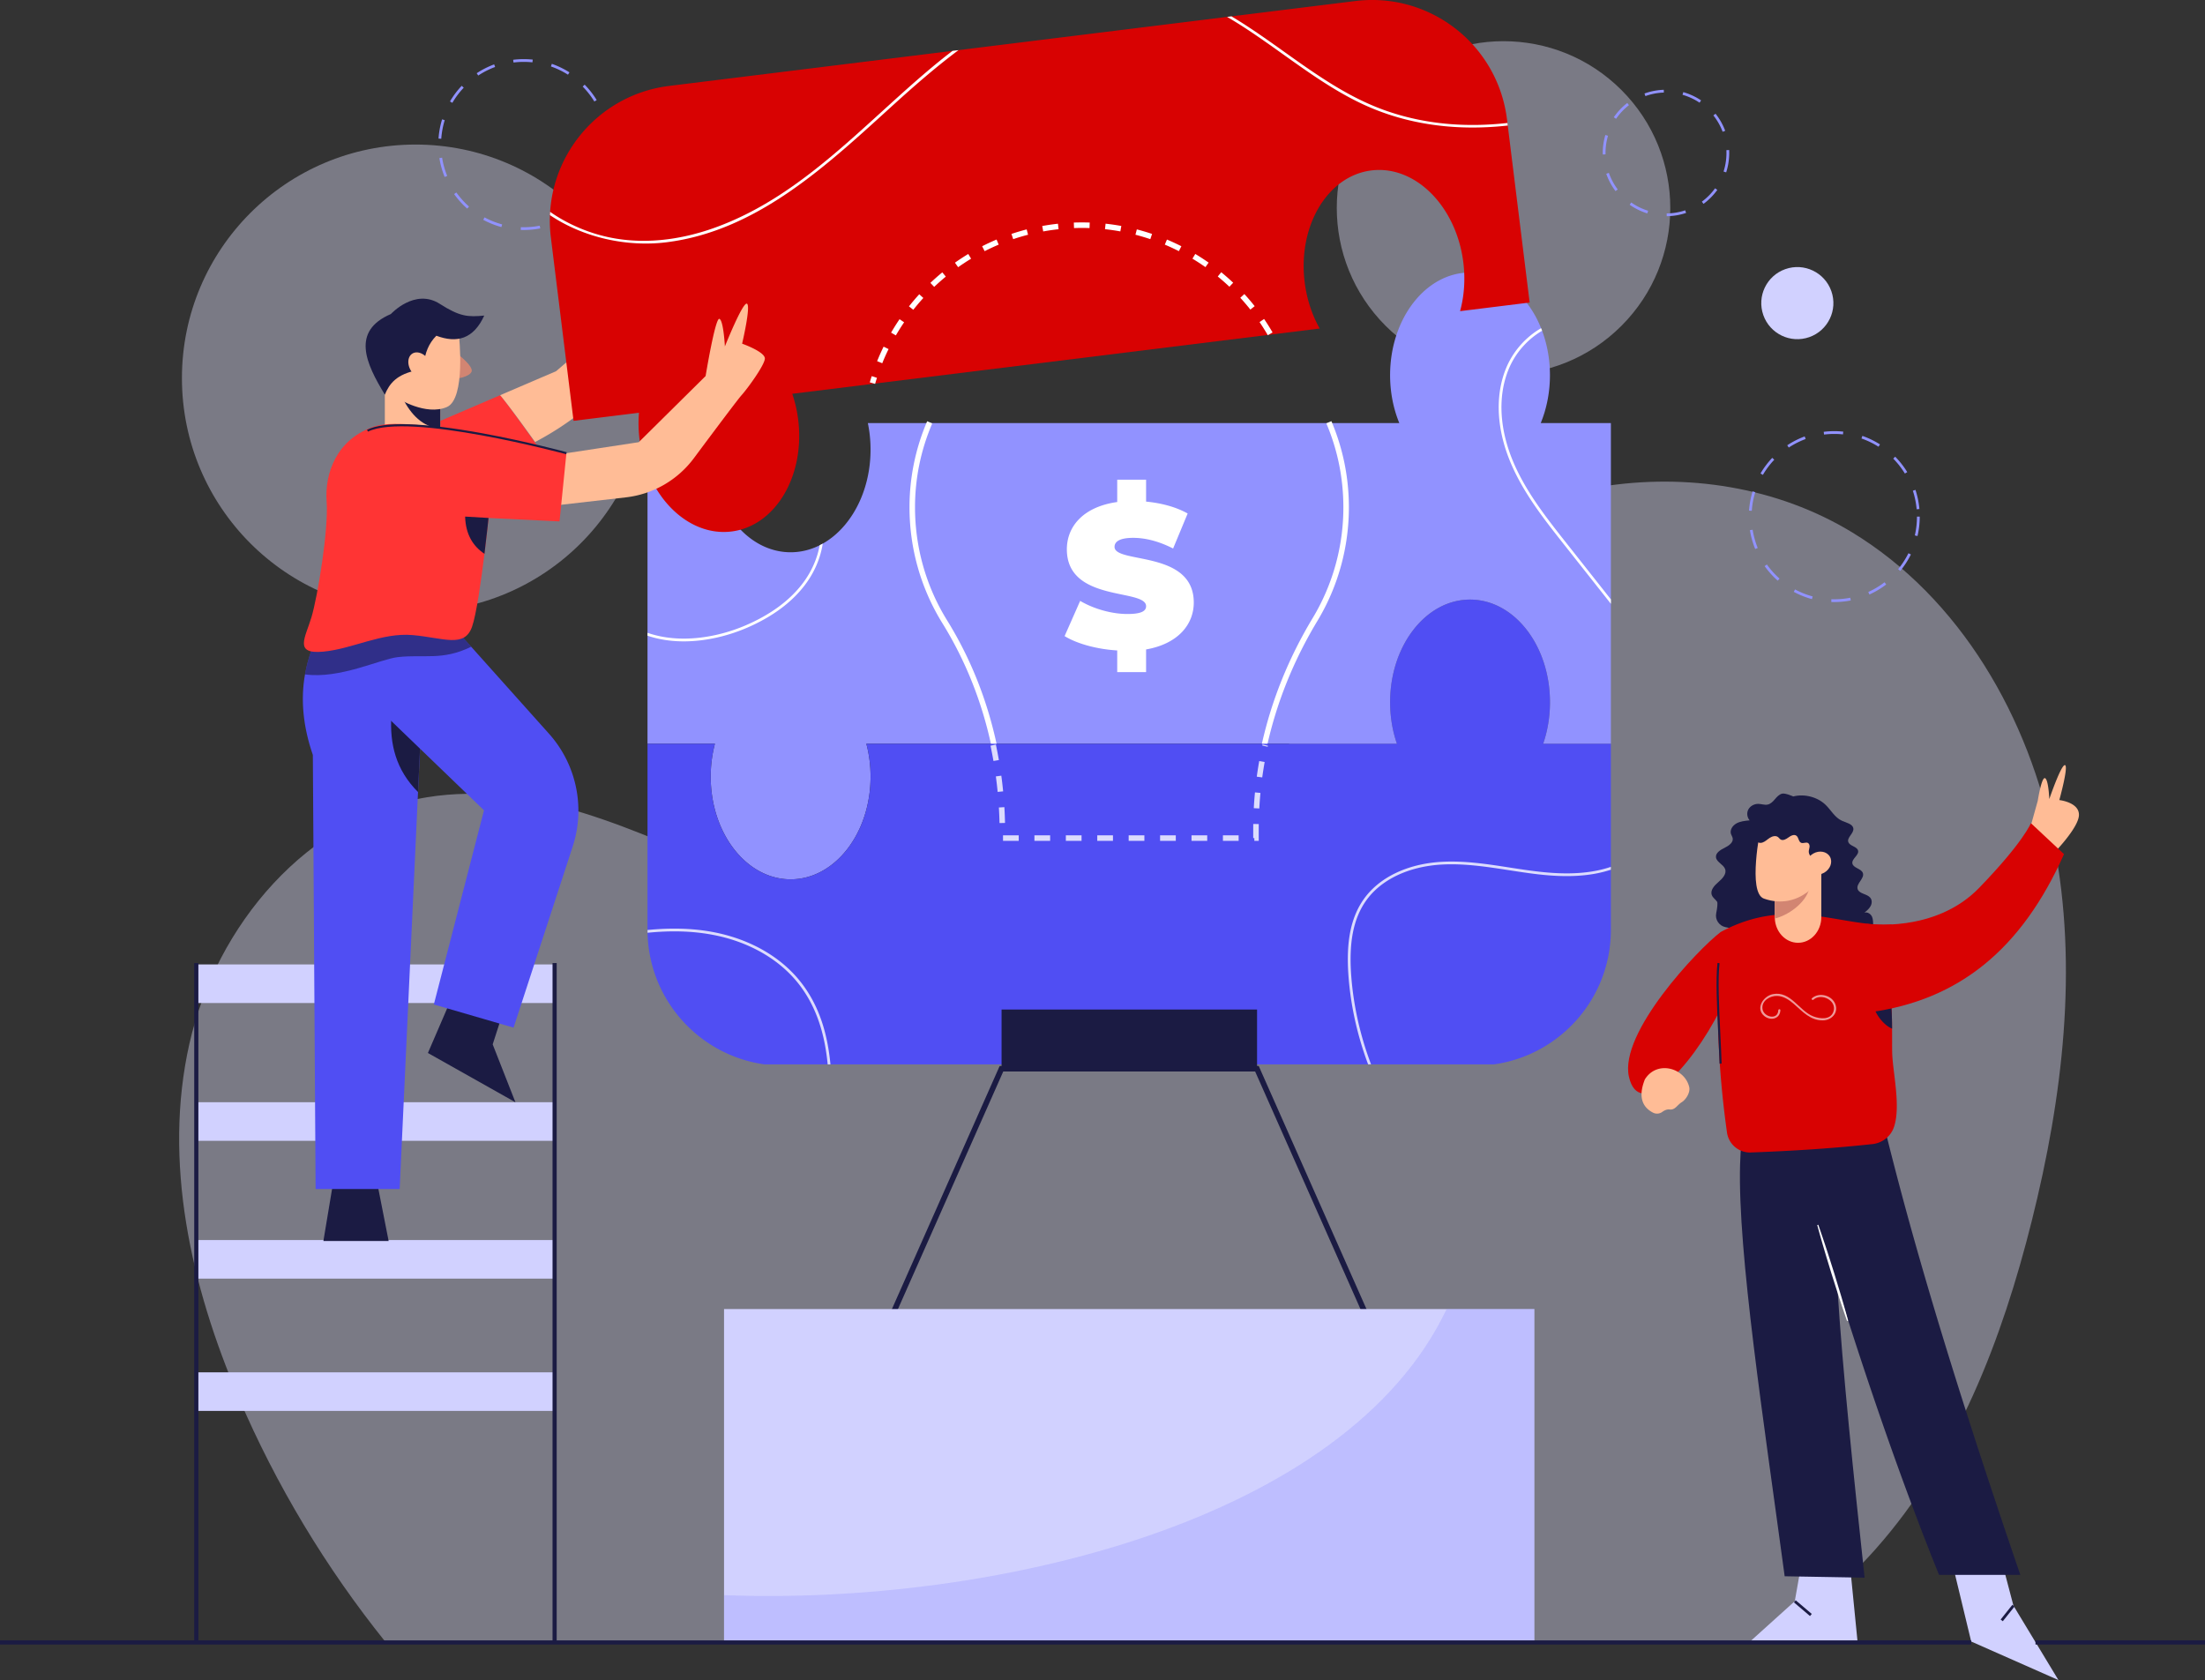 <?xml version="1.0" encoding="UTF-8"?>
<svg xmlns="http://www.w3.org/2000/svg" xmlns:xlink="http://www.w3.org/1999/xlink" fill="none" height="506" viewBox="0 0 664 506" width="664">
  <rect x="0" y="0" width="664" height="506" fill="#333333" stroke="none"/>
  <clipPath id="a">
    <path d="m0 0h664v506h-664z"></path>
  </clipPath>
  <g clip-path="url(#a)">
    <path d="m564.889 466.445c24.429-27.551 38.029-63.069 46.959-98.792 9.289-37.167 14.028-76.213 6.648-113.804-7.379-37.591-28.103-73.715-60.858-93.583-45.026-27.312-109.244-16.852-143.276 23.342-21.386 25.259-31.547 59.883-57.669 80.205-18.677 14.53-43.435 19.629-67.041 17.985s-46.337-9.509-68.136-18.712c-29.841-12.601-60.998-28.225-92.961-22.967-35.968 5.918-63.488 38.626-71.512 74.186s.466 73.018 14.798 106.536c11.324 26.483 26.319 51.386 44.367 73.826h415.669c12.134-7.899 23.276-17.238 33.009-28.214zm-76.616-368.315c19.611-19.61 19.611-51.407 0-71.019-19.61-19.611-51.406-19.611-71.016 0-19.611 19.612-19.611 51.408 0 71.02 19.61 19.611 51.406 19.611 71.016 0zm-363.139 86.106c38.852 0 70.348-31.497 70.348-70.351s-31.496-70.352-70.348-70.352c-38.853 0-70.349 31.498-70.349 70.352s31.496 70.351 70.349 70.351z" fill="#e5e5ff" opacity=".4"></path>
    <path d="m167.012 373.465h-107.9v11.62h107.9zm0-41.504h-107.9v11.62h107.9zm0-41.5h-107.9v11.62h107.9zm0 122.848h-107.9v11.619h107.9z" fill="#d1d1ff"></path>
    <path d="m59.737 290.045h-1.247v205.03h1.247zm107.9 0h-1.247v205.03h1.247z" fill="#1b1b43"></path>
    <path d="m552.365 181.317c-.303 0-.603-.004-.902-.015l.027-.83a25.035 25.035 0 0 0 5.682-.45l.159.814a25.917 25.917 0 0 1 -4.966.477zm-6.729-.886a25.572 25.572 0 0 1 -5.474-2.183l.394-.731a24.567 24.567 0 0 0 5.296 2.111l-.216.799zm17.31-1.383-.341-.758a25.05 25.05 0 0 0 4.891-2.925l.504.66a25.822 25.822 0 0 1 -5.054 3.023zm-27.614-4.175a26.02 26.02 0 0 1 -3.94-4.376l.674-.481a25.35 25.35 0 0 0 3.815 4.239l-.549.622zm36.903-2.94-.64-.527a25.095 25.095 0 0 0 3.099-4.789l.743.368a25.783 25.783 0 0 1 -3.202 4.948zm-43.685-6.592a25.766 25.766 0 0 1 -1.591-5.672l.818-.129a24.78 24.78 0 0 0 1.539 5.49l-.769.314zm48.876-3.903-.807-.189c.428-1.845.647-3.751.647-5.664h.83c0 1.974-.223 3.944-.67 5.853zm-49.899-7.6-.829-.057c.136-1.97.5-3.917 1.076-5.792l.791.242a24.883 24.883 0 0 0 -1.041 5.603zm49.641-.462a25.056 25.056 0 0 0 -1.144-5.584l.788-.258a25.848 25.848 0 0 1 1.186 5.77l-.826.072zm-46.303-10.358-.716-.421a25.862 25.862 0 0 1 3.538-4.709l.603.572a25.048 25.048 0 0 0 -3.425 4.558zm42.761-.398a24.95 24.95 0 0 0 -3.508-4.493l.591-.584a25.893 25.893 0 0 1 3.625 4.641l-.708.432zm-34.968-7.824-.458-.693a25.767 25.767 0 0 1 5.254-2.663l.288.78a24.795 24.795 0 0 0 -5.088 2.576zm27.027-.253a24.774 24.774 0 0 0 -5.133-2.482l.272-.784a25.646 25.646 0 0 1 5.304 2.565zm-16.4-3.668-.103-.826a26.231 26.231 0 0 1 5.888-.053l-.087.826a25.407 25.407 0 0 0 -5.702.053zm-391.567-61.607c-.303 0-.602-.003-.901-.015l.03-.83a24.87 24.87 0 0 0 5.683-.45l.159.814c-1.625.319-3.3.478-4.971.478zm-6.724-.886a25.583 25.583 0 0 1 -5.475-2.182l.394-.732a24.573 24.573 0 0 0 5.297 2.11l-.216.8zm17.306-1.383-.341-.758a24.942 24.942 0 0 0 4.891-2.925l.503.66a25.777 25.777 0 0 1 -5.053 3.023zm-27.611-4.175a26 26 0 0 1 -3.94-4.376l.674-.481a25.026 25.026 0 0 0 3.815 4.236l-.549.62zm36.904-2.94-.641-.527a24.994 24.994 0 0 0 3.099-4.788l.743.367a25.743 25.743 0 0 1 -3.201 4.948zm-43.689-6.592a25.584 25.584 0 0 1 -1.591-5.672l.818-.129a24.811 24.811 0 0 0 1.538 5.49l-.769.314zm48.875-3.903-.807-.189c.428-1.845.648-3.75.648-5.664h.83c0 1.978-.224 3.944-.671 5.853zm-49.898-7.596-.826-.057c.137-1.97.5-3.917 1.076-5.792l.792.246a24.836 24.836 0 0 0 -1.042 5.603zm49.641-.466a24.814 24.814 0 0 0 -1.148-5.584l.788-.262a25.752 25.752 0 0 1 1.185 5.77l-.825.072zm-46.303-10.357-.716-.42a25.766 25.766 0 0 1 3.538-4.71l.603.572a25.056 25.056 0 0 0 -3.425 4.558zm42.76-.398a25.063 25.063 0 0 0 -3.508-4.493l.591-.584a26.184 26.184 0 0 1 3.626 4.642l-.709.431zm-34.967-7.823-.459-.694a25.762 25.762 0 0 1 5.255-2.663l.288.78a24.926 24.926 0 0 0 -5.084 2.577zm27.023-.254a24.766 24.766 0 0 0 -5.134-2.482l.273-.784a25.45 25.45 0 0 1 5.304 2.565l-.443.7zm-16.397-3.668-.102-.826a26.152 26.152 0 0 1 5.887-.053l-.087.826a25.388 25.388 0 0 0 -5.701.053zm347.268 46.284-.008-.83a18.147 18.147 0 0 0 5.577-.939l.261.788a18.99 18.99 0 0 1 -5.83.981zm-5.849-.845a18.948 18.948 0 0 1 -5.308-2.606l.477-.678a18.04 18.04 0 0 0 5.077 2.493l-.243.791zm16.926-2.868-.492-.666a18.229 18.229 0 0 0 3.978-4.024l.674.485a19.102 19.102 0 0 1 -4.156 4.205zm-26.492-3.849a18.978 18.978 0 0 1 -2.793-5.213l.785-.273a18.245 18.245 0 0 0 2.671 4.986zm33.319-5.634-.788-.253a18.183 18.183 0 0 0 .853-6.437l.829-.038c.016.295.019.59.019.886 0 1.993-.307 3.96-.913 5.842zm-37.161-5.398c0-.148-.004-.296-.004-.444 0-1.845.265-3.667.785-5.417l.795.235a18.231 18.231 0 0 0 -.742 5.607l-.83.022zm36.093-6.835a18.177 18.177 0 0 0 -2.785-4.922l.648-.515a18.88 18.88 0 0 1 2.914 5.149l-.777.292zm-32.085-3.899-.685-.47a19.096 19.096 0 0 1 4.057-4.3l.508.656a18.333 18.333 0 0 0 -3.883 4.114zm25.141-4.857a18.232 18.232 0 0 0 -5.134-2.375l.228-.8a18.963 18.963 0 0 1 5.368 2.482l-.462.69zm-16.302-1.985-.284-.78a18.91 18.91 0 0 1 5.807-1.118l.027.83a18.096 18.096 0 0 0 -5.554 1.068z" fill="#9192ff"></path>
    <path d="m544.843 101.534c5.657-1.99 8.628-8.19 6.637-13.847s-8.19-8.629-13.846-6.638c-5.657 1.991-8.628 8.191-6.638 13.848 1.991 5.656 8.191 8.628 13.847 6.637z" fill="#d1d1ff"></path>
    <path d="m485.093 127.413v96.576h-20.394c1.319-3.819 2.05-8.051 2.05-12.491 0-17.083-10.775-30.919-24.068-30.919-13.294 0-24.069 13.836-24.069 30.919 0 4.44.732 8.672 2.05 12.491h-159.776a38.888 38.888 0 0 1 1.27 9.919c0 17.075-10.775 30.919-24.069 30.919-13.293 0-24.068-13.844-24.068-30.919 0-3.47.447-6.808 1.269-9.919h-20.302v-96.576h19.844a39.215 39.215 0 0 0 -.815 7.994c0 17.075 10.775 30.919 24.069 30.919 13.293 0 24.068-13.844 24.068-30.919 0-2.766-.281-5.444-.815-7.994h160.041c-1.769-4.3-2.773-9.206-2.773-14.42 0-17.075 10.774-30.919 24.068-30.919s24.068 13.844 24.068 30.919c0 5.214-1.004 10.12-2.773 14.42z" fill="#9192ff"></path>
    <path d="m381.569 224.585-1.622-.36c2.932-13.241 8.096-26.05 15.344-38.079a64.608 64.608 0 0 0 9.243-33.341c0-8.782-1.727-17.298-5.133-25.311l1.527-.648c3.493 8.221 5.266 16.954 5.266 25.963 0 12.078-3.277 23.907-9.483 34.2-7.156 11.874-12.252 24.52-15.146 37.584zm-83.052-.003c-2.841-13.287-7.8-25.698-14.733-36.894-6.501-10.498-9.926-22.603-9.903-35.011a65.478 65.478 0 0 1 5.323-25.812l1.527.656a63.8 63.8 0 0 0 -5.187 25.16c-.023 12.097 3.315 23.899 9.653 34.136 7.035 11.358 12.063 23.948 14.946 37.42l-1.622.349zm46.61-28.993v6.842h-8.694v-6.535c-6.164-.371-12.146-2.035-15.844-4.319l4.683-10.605c4.072 2.406 9.494 3.948 14.241 3.948 4.133 0 5.614-.864 5.614-2.345 0-5.425-23.86-1.049-23.86-17.14 0-6.967 5.054-12.828 15.166-14.241v-6.721h8.694v6.596c4.558.432 9.002 1.606 12.517 3.58l-4.379 10.544c-4.258-2.16-8.263-3.209-12.025-3.209-4.258 0-5.614 1.235-5.614 2.716 0 5.176 23.859.864 23.859 16.769 0 6.656-4.811 12.457-14.362 14.124zm-98.292-31.379c-.716 3.97-2.44 7.933-5.069 11.419-3.898 5.175-9.661 9.437-17.124 12.665-8.535 3.694-19.886 5.694-29.66 2.292v.871c3.519 1.186 7.225 1.705 10.93 1.705 6.755 0 13.494-1.701 19.06-4.107 7.595-3.284 13.468-7.634 17.457-12.926 2.845-3.774 4.66-8.093 5.323-12.404-.303.17-.61.333-.917.488zm238.258 16.309-13.4-16.962c-5.914-7.49-12.032-15.234-15.866-24.148-4.278-9.946-4.853-19.883-1.614-27.979 2.03-5.081 5.766-9.237 10.172-11.817-.099-.262-.205-.516-.307-.773-4.611 2.667-8.52 6.986-10.634 12.279-3.319 8.305-2.743 18.466 1.625 28.615 3.879 9.017 10.028 16.803 15.98 24.335l14.051 17.788v-1.342z" fill="#fff"></path>
    <path d="m485.092 223.988v56.027c0 20.652-15.278 37.723-35.157 40.538h-219.792c-19.871-2.815-35.157-19.886-35.157-40.538v-56.027h20.302a38.888 38.888 0 0 0 -1.269 9.919c0 17.076 10.774 30.919 24.068 30.919s24.068-13.843 24.068-30.919c0-3.47-.447-6.808-1.269-9.919h159.776c-1.319-3.819-2.05-8.05-2.05-12.491 0-17.083 10.775-30.919 24.068-30.919 13.294 0 24.069 13.836 24.069 30.919 0 4.441-.731 8.672-2.05 12.491z" fill="#504ef3"></path>
    <path d="m379.045 253.236h-1.322v-.83h-.337v-2.796c0-.485 0-.97.008-1.455l1.659.023c-.008.477-.008.955-.008 1.432zm-6.05 0h-4.732v-1.66h4.732zm-9.46 0h-4.731v-1.66h4.731zm-9.463 0h-4.732v-1.66h4.732zm-9.46 0h-4.732v-1.66h4.732zm-9.46 0h-4.732v-1.66h4.732zm-9.46 0h-4.732v-1.66h4.732zm-9.46 0h-4.732v-1.66h4.732zm-9.46 0h-4.731v-1.66h4.731zm-5.781-5.354a129.298 129.298 0 0 0 -.197-4.694l1.656-.098c.095 1.58.159 3.179.197 4.755l-1.66.037zm78.221-4.394-1.655-.091c.083-1.573.204-3.171.356-4.751l1.651.159a116.124 116.124 0 0 0 -.348 4.683zm-78.785-4.986a129.133 129.133 0 0 0 -.542-4.668l1.644-.223c.212 1.564.398 3.156.55 4.728l-1.652.159zm79.672-4.365-1.645-.223c.213-1.569.463-3.152.739-4.706l1.637.292a119.531 119.531 0 0 0 -.728 4.637zm-80.934-4.948a121.836 121.836 0 0 0 -.894-4.61l1.622-.349c.329 1.538.632 3.114.905 4.675l-1.637.284zm82.574-4.3-1.621-.352.071-.322 1.618.379-.064.295zm103.353 36.177c-8.167 2.785-17.26 2.08-24.401 1.114-2.038-.277-4.111-.599-6.115-.909-6.69-1.035-13.608-2.107-20.477-1.713-10.338.591-18.912 4.743-23.53 11.393-3.826 5.516-5.258 12.809-4.5 22.951.678 9.078 2.708 18.083 5.917 26.649h.883c-3.243-8.577-5.293-17.609-5.971-26.713-.742-9.942.64-17.064 4.357-22.418 4.467-6.44 12.813-10.464 22.894-11.04 6.785-.382 13.657.678 20.302 1.705 2.008.311 4.088.633 6.13.909 7.16.97 16.256 1.671 24.511-1.064v-.868zm-243.86 34.831c-6.035-7.759-15.541-13.169-26.758-15.234-5.926-1.091-12.366-1.281-19.488-.572 0 .28.011.553.019.833 7.065-.708 13.452-.522 19.317.557 11.017 2.031 20.34 7.331 26.254 14.928 5.391 6.929 7.797 15.173 8.668 24.145h.834c-.875-9.142-3.319-17.553-8.846-24.657z" fill="#fff" opacity=".8"></path>
    <path d="m411.998 399.485-34.032-76.781h-75.853l-34.029 76.781-1.519-.674 34.468-77.766h78.012l34.468 77.766z" fill="#1b1b43"></path>
    <path d="m378.541 304.041h-76.936v18.375h76.936z" fill="#1b1b43"></path>
    <path d="m462.043 394.25h-244.012v100.816h244.012z" fill="#d1d1ff"></path>
    <path d="m462.043 394.25v100.816h-244.012v-14.651c80.933 3.13 187.25-22.11 217.592-86.165z" fill="#9192ff" opacity=".3"></path>
    <path d="m100.429 355.484-3.042 18.262h19.643l-3.595-18.262z" fill="#1b1b43"></path>
    <path d="m127.407 205.385-.599 12.98-.322 7.104-.606 13.063-5.527 119.574h-25.315l-.83-130.731c-2.97-8.608-3.709-16.685-2.364-24.27.872-4.982 2.649-9.752 5.27-14.325l17.844-7.471 3.47 6.705 6.028 11.654 2.955 5.71z" fill="#504ef3"></path>
    <path d="m136.018 300.527-7.16 16.602 26.353 14.837-6.846-17.432 3.11-9.646zm-9.21-82.159-.928 20.171c-6.705-6.691-8.573-14.553-8.016-22.982l8.948 2.815z" fill="#1b1b43"></path>
    <path d="m172.467 254.924-17.813 54.568-4.266-1.235-15.73-4.573-4.016-1.163 15.105-58.485-19.264-18.561-8.691-8.365-13.87-13.355.14-.97 2.182-14.916 12.177.159 17.646.231 5.827 6.524 23.432 26.195a34.763 34.763 0 0 1 7.137 33.95z" fill="#504ef3"></path>
    <path d="m141.898 194.779c-8.786 4.278-14.078 2.205-22.17 3.137-5.312.614-17.431 6.642-27.887 5.195.871-4.983 2.648-9.752 5.27-14.325l17.843-7.472 3.47 6.706 17.647.231 5.827 6.525z" fill="#1b1b43" opacity=".6"></path>
    <path d="m117.651 133.17 15.147 15.355 29.88-13.074c-2.228-3.118-9.487-13.389-12.063-16.431l-32.964 14.146z" fill="#ff3434"></path>
    <path d="m196.71 86.69-29.259 25.107-16.836 7.225c2.576 3.042 8.297 10.987 10.525 14.105l1.254-.682a89.05 89.05 0 0 0 23.852-18.875l17.722-19.826-7.262-7.055h.004z" fill="#ffbc96"></path>
    <path d="m453.8 35.916 6.83 55.2-20.954 2.596c1.228-4.486 1.622-9.476.982-14.651-2.099-16.943-14.491-29.362-27.687-27.73-13.195 1.634-22.189 16.697-20.09 33.64.64 5.172 2.239 9.919 4.523 13.969l-158.828 19.659a38.939 38.939 0 0 1 1.788 7.831c2.095 16.943-6.895 32.007-20.09 33.64s-25.587-10.783-27.686-27.729a39.025 39.025 0 0 1 -.175-8.032l-19.696 2.436-6.831-55.2c-2.776-22.44 13.169-42.888 35.612-45.665l206.639-25.57c22.447-2.777 42.886 13.17 45.663 35.606z" fill="#d80202"></path>
    <path d="m263.523 115.616-1.595-.462c.182-.629.376-1.254.573-1.875l1.579.511a61.278 61.278 0 0 0 -.56 1.83zm2.148-6.22-1.538-.622a65.969 65.969 0 0 1 1.951-4.372l1.493.731a64.544 64.544 0 0 0 -1.902 4.266zm4.103-8.381-1.435-.833a66.427 66.427 0 0 1 2.549-4.05l1.372.935a65.934 65.934 0 0 0 -2.489 3.952zm112.003-.061a64.562 64.562 0 0 0 -2.485-3.951l1.371-.936a67.809 67.809 0 0 1 2.55 4.054zm-106.752-7.656-1.303-1.027a66.599 66.599 0 0 1 3.099-3.649l1.227 1.118a66.605 66.605 0 0 0 -3.023 3.558zm101.501-.061a65.196 65.196 0 0 0 -3.03-3.554l1.223-1.121a65.302 65.302 0 0 1 3.107 3.644l-1.3 1.03zm-95.208-6.835-1.144-1.205a67.253 67.253 0 0 1 3.588-3.17l1.053 1.28a64.433 64.433 0 0 0 -3.497 3.095zm88.9-.045a65.68 65.68 0 0 0 -3.508-3.084l1.05-1.284a67.706 67.706 0 0 1 3.595 3.16l-1.14 1.208zm-81.691-5.884-.958-1.356a67.276 67.276 0 0 1 4.004-2.626l.86 1.42a63.93 63.93 0 0 0 -3.906 2.562zm74.467-.023a66.489 66.489 0 0 0 -3.91-2.55l.856-1.42a68.26 68.26 0 0 1 4.012 2.614l-.954 1.356zm-66.484-4.808-.754-1.477a66.357 66.357 0 0 1 4.341-2.02l.644 1.531a63.952 63.952 0 0 0 -4.231 1.966zm58.49-.002a65.063 65.063 0 0 0 -4.235-1.963l.644-1.53a68.36 68.36 0 0 1 4.341 2.011zm-49.89-3.615-.531-1.572a66.57 66.57 0 0 1 4.592-1.364l.413 1.607c-1.5.386-3.008.833-4.474 1.33zm41.287 0a65.62 65.62 0 0 0 -4.475-1.333l.417-1.607c1.542.398 3.088.86 4.588 1.368zm-32.252-2.326-.295-1.633a65.892 65.892 0 0 1 4.739-.686l.178 1.652a65.172 65.172 0 0 0 -4.618.67zm23.224-.007a64.96 64.96 0 0 0 -4.619-.671l.178-1.652c1.584.17 3.179.402 4.74.686l-.299 1.633zm-13.946-1-.06-1.66a67.3 67.3 0 0 1 4.788-.004l-.057 1.66a64.052 64.052 0 0 0 -4.671.003zm-34.778-53.594-1.8.223a158.471 158.471 0 0 0 -4.269 3.357c-21.493 17.53-40.193 39.97-66.935 49.756-11.809 4.323-24.694 5.68-36.817 1.83-4.637-1.474-9.138-3.64-13.161-6.456-.023.326-.038.656-.053.981 10.054 6.767 23.125 9.646 34.983 8.188 27.762-3.41 49-23.767 68.768-41.702 6.013-5.456 12.445-11.067 19.28-16.181zm165.295 21.938c-12.396 1.398-24.951.444-36.866-3.796-17.226-6.126-30.736-19.087-46.246-28.316l-1.303.163c13.949 8.138 26.444 19.602 40.995 26.357 13.737 6.38 28.74 8.013 43.515 6.365z" fill="#fff"></path>
    <path d="m137.416 106.299s5.395 4.046 4.565 5.705c-.829 1.66-4.982 2.126-4.982 2.126l.417-7.835z" fill="#d28572"></path>
    <path d="m132.593 119.843v12.241l-16.707-1.974v-11.256l.106-2.697 4.565-4.516 8.649 5.895z" fill="#ffbc96"></path>
    <path d="m132.593 119.842v9.18l-.068.069c-5.353-.557-8.713-4.217-11.278-9.131l7.959-2.425z" fill="#1b1b43"></path>
    <path d="m138.197 100.902s2.178 19.193-3.634 21.686c-6.338 2.717-14.733-2.595-14.733-2.595l-1.451-8.922 4.774-11.31z" fill="#ffbc96"></path>
    <path d="m127.665 109.515c.322-3.251 1.443-6.111 3.735-8.403 6.141 2.315 11.176 1.042 14.423-6.07-4.876.466-7.346.345-13.385-3.527-7.52-4.823-14.733 3.061-14.733 3.061-12.006 5.16-7.574 14.837-1.815 24.278 1.356-3.269 3.508-6.221 10.062-7.418z" fill="#1b1b43"></path>
    <path d="m129.078 108.411c1.265 1.982 1.11 4.338-.341 5.263-1.451.928-3.652.072-4.918-1.906-1.265-1.981-1.11-4.338.341-5.262 1.451-.929 3.652-.072 4.918 1.905zm41.487 28.081 21.788-3.319 20.128-19.92s2.906-17.64 4.148-17.224c1.247.417 1.66 8.301 1.66 8.301s5.395-13.487 6.641-12.866-1.451 12.037-1.451 12.037 7.054 2.489 6.846 4.565c-.209 2.076-5.187 8.922-7.054 10.998-1.092 1.213-8.43 11.014-14.332 18.944a29.726 29.726 0 0 1 -20.469 11.782l-27.035 3.099 9.13-16.393z" fill="#ffbc96"></path>
    <path d="m170.565 136.492-2.076 20.542-21.371-1.038s-.488 4.796-1.227 10.797c-.996 8.059-2.44 18.303-3.751 21.99-2.28 6.433-8.509 3.319-17.843 2.489-9.339-.83-18.053 4.148-26.974 4.982-8.922.83-5.395-4.149-3.527-10.377 1.867-6.229 5.186-26.562 4.565-34.863-.622-8.301 2.905-18.883 14.525-22.619 11.619-3.735 57.683 8.093 57.683 8.093z" fill="#ff3434"></path>
    <path d="m147.118 155.995s-.488 4.796-1.227 10.798c-3.361-2.243-5.668-5.721-5.827-11.215zm23.368-19.204c-.474-.129-47.478-12.768-59.68-6.801l-.273-.561c5.224-2.553 16.934-2.19 34.812 1.08 13.279 2.429 25.186 5.645 25.307 5.679l-.163.603zm366.172 102.23c-.936.238-1.584.992-2.182 1.693-.599.701-1.285 1.436-2.239 1.61-.883.163-1.789-.197-2.694-.223-1.262-.034-2.504.648-3.057 1.682-.554 1.034-.394 2.368.394 3.289-1.383.125-2.819.269-4.001.928s-2.031 1.996-1.606 3.22c.136.398.397.758.488 1.167.3 1.315-1.155 2.33-2.432 2.955s-2.769 1.554-2.587 2.883c.193 1.429 2.193 2.096 2.727 3.456.584 1.477-.772 2.917-2.004 3.97-1.231 1.053-2.568 2.52-1.951 3.986.315.746 1.072 1.25 1.553 1.917.235.326.069 1.913-.257 3.478-.402 1.928.867 3.807 2.8 4.198l7.603 1.534 25.512 3.004 12.388-2.671c-.754-.564-.974-1.526-1.027-2.413-.053-.886.008-1.803-.367-2.622-.375-.818-1.391-1.496-2.288-1.185.712-.588 1.439-1.19 1.867-1.978s.497-1.807-.083-2.523c-.955-1.175-3.232-1.141-3.781-2.512-.689-1.728 2.277-3.368 1.489-5.058-.576-1.231-2.785-1.394-3.095-2.698-.353-1.473 2.163-2.58 1.674-4.023-.394-1.159-2.379-1.269-2.875-2.395-.633-1.435 1.731-2.697 1.474-4.224-.228-1.341-2.111-1.678-3.44-2.284-2.149-.974-3.243-3.172-4.895-4.774-2.455-2.383-6.361-3.402-9.759-2.546 0 0-2.417-1.08-3.353-.841z" fill="#1b1b43"></path>
    <path d="m557.207 472.551 2.216 22.41h-33.062l14.108-12.726 1.936-10.93z" fill="#d1d1ff"></path>
    <path d="m540.746 481.956-.537.632 4.84 4.116.537-.632zm20.749-6.812-4.042-.068-15.669-.273-4.357-.075c-6.244-46.343-14.162-97.429-13.43-123.976.132-4.971.579-9.089 1.394-12.15l14.017 1.909 13.37 1.826c-.25 3.088-.417 6.441-.489 10.017-.223 10.059.174 21.929.989 35.019 1.625 26.039 4.913 56.875 8.217 87.768z" fill="#1b1b43"></path>
    <path d="m588.056 471.411 5.535 22.963 26.281 11.62-13.555-22.41-3.459-13.143z" fill="#d1d1ff"></path>
    <path d="m605.989 483.327-3.529 4.425.648.517 3.53-4.424zm2.404-9.013h-24.485c-10.574-26.18-21.034-56.227-30.626-86.938a1591.277 1591.277 0 0 1 -13.87-46.862 909.55 909.55 0 0 1 -1.568-5.645l28.633.417a768.646 768.646 0 0 0 3.652 14.7c9.661 37.591 23.007 79.766 38.264 124.332z" fill="#1b1b43"></path>
    <path d="m547.542 368.855a349.48 349.48 0 0 1 2.429 7.172c.795 2.395 1.534 4.808 2.307 7.21l2.201 7.244c.708 2.421 1.413 4.846 2.057 7.289l-.311.095c-.852-2.375-1.648-4.774-2.439-7.168l-2.296-7.214c-.728-2.417-1.485-4.823-2.19-7.247-.72-2.417-1.402-4.85-2.069-7.286z" fill="#fff"></path>
    <path d="m570.345 339.408c-.982 2.955-3.717 4.982-6.823 5.194-11.339 1.228-23.413 2.016-36.063 2.482a6.999 6.999 0 0 1 -7.403-5.994c-2.845-20.178-3.568-40.315-1.924-60.383 20.749-11.207 36.312-1.311 51.527-2.281.739 6.365-.133 14.908-.159 21.682a50.129 50.129 0 0 0 .091 3.637c.125 1.917.166 3.993.174 6.058.027 2.448 0 4.873.034 7.013.076 5.759 2.69 16.178.549 22.592z" fill="#d80202"></path>
    <path d="m569.765 309.805c-2.315-.989-4.732-3.835-5.554-6.691l5.289-3.005a50.114 50.114 0 0 0 .091 3.637c.125 1.918.167 3.994.174 6.059z" fill="#1b1b43"></path>
    <path d="m518.128 280.713c-6.687 5.069-30.626 30.294-27.599 43.577 3.004 13.173 18.052-1.451 27.804-20.751l5.394-13.695-5.603-9.131z" fill="#d80202"></path>
    <path d="m495.302 325.12c-.662 1.795-2.788 7.3 2.497 9.986a2.66 2.66 0 0 0 2.766-.227c.594-.436 1.386-.837 2.208-.735 1.66.208 2.281-1.349 3.63-2.178 1.348-.83 2.648-2.997 2.28-4.566-1.348-5.811-9.751-8.195-13.384-2.28zm115.61-74.199 2.728-9.748s1.14-7.278 2.193-6.808c1.053.469 1.277 6.293 1.277 6.293s3.595-10.518 4.728-10.222c1.133.295-1.705 10.521-1.705 10.521s6.043.655 5.906 4.55c-.136 3.895-7.687 11.552-7.687 11.552l-7.44-6.134z" fill="#ffbc96"></path>
    <path d="m562.12 278.217s20.477 2.982 33.835-10.786c13.354-13.768 15.616-19.519 15.616-19.519l9.975 9.328c-12.786 28.687-31.664 43.982-58.524 47.631l-.898-26.657z" fill="#d80202"></path>
    <path d="m517.818 320.357c-.095-2.842-.247-5.944-.391-8.949-.394-8.13-.799-16.541-.231-21.394l.618.072c-.561 4.804-.159 13.184.235 21.292.144 3.004.296 6.111.39 8.956l-.621.019z" fill="#1b1b43"></path>
    <path d="m535.51 304.258c-.144 3.114-4.421 2.08-4.766-.394-.345-2.493 2.311-4.012 4.451-3.925 1.925.08 3.558 1.178 4.967 2.391 2.709 2.334 4.993 5.08 8.899 4.967 2.489-.072 4.577-2.224 3.641-4.816-.997-2.75-4.891-3.758-7.051-1.849-.299.266.141.705.44.44 2.406-2.125 7.221.303 5.997 3.66-.902 2.474-3.936 2.14-5.929 1.413-4.398-1.614-6.88-7.797-12.29-6.736-2.852.56-5.323 4.281-2.621 6.554 1.886 1.588 4.766.951 4.887-1.709.019-.401-.603-.397-.621 0z" fill="#fff" opacity=".6"></path>
    <path d="m548.459 263.076v13.132c0 4.273-3.137 7.736-7.005 7.736-1.932 0-3.686-.864-4.955-2.266-1.186-1.303-1.944-3.08-2.042-5.046-.008-.14-.008-.28-.008-.424v-10.491l9.619-1.811z" fill="#ffbc96"></path>
    <path d="m544.89 267.458c-1.129 4.713-6.766 8.335-10.433 9.172-.008-.14-.008-.28-.008-.424v-10.491l9.619-1.811z" fill="#d28572"></path>
    <path d="m530.195 249.368s-4.028 19.504.985 21.269c10.891 3.838 17.877-6.27 17.275-7.573l.311-12.348-8.403-2.595z" fill="#ffbc96"></path>
    <path d="m528.577 252.744c.087.894 1.261 1.292 2.118 1.019.856-.273 1.507-.959 2.265-1.444.758-.488 1.819-.754 2.512-.185.242.201.413.481.674.659.731.496 1.701-.049 2.413-.576.713-.527 1.709-1.046 2.414-.511.697.53.613 1.799 1.428 2.129.648.261 1.455-.296 2.061.057.386.227.5.742.455 1.189-.046.447-.216.875-.235 1.323-.05 1.068.867 2.083 1.932 2.144l4.985-4.368-3.943-7.54-12.173-.14-6.364 1.523-.542 4.724z" fill="#1b1b43"></path>
    <path d="m551.043 258.005c.916 1.588.151 3.747-1.709 4.82-1.86 1.072-4.111.655-5.027-.932-.917-1.588-.152-3.747 1.708-4.82 1.86-1.072 4.111-.655 5.028.932z" fill="#ffbc96"></path>
    <path d="m664 494.037h-51.046v1.247h51.046zm-70.413 0h-593.587v1.247h593.587z" fill="#1b1b43"></path>
  </g>
</svg>
